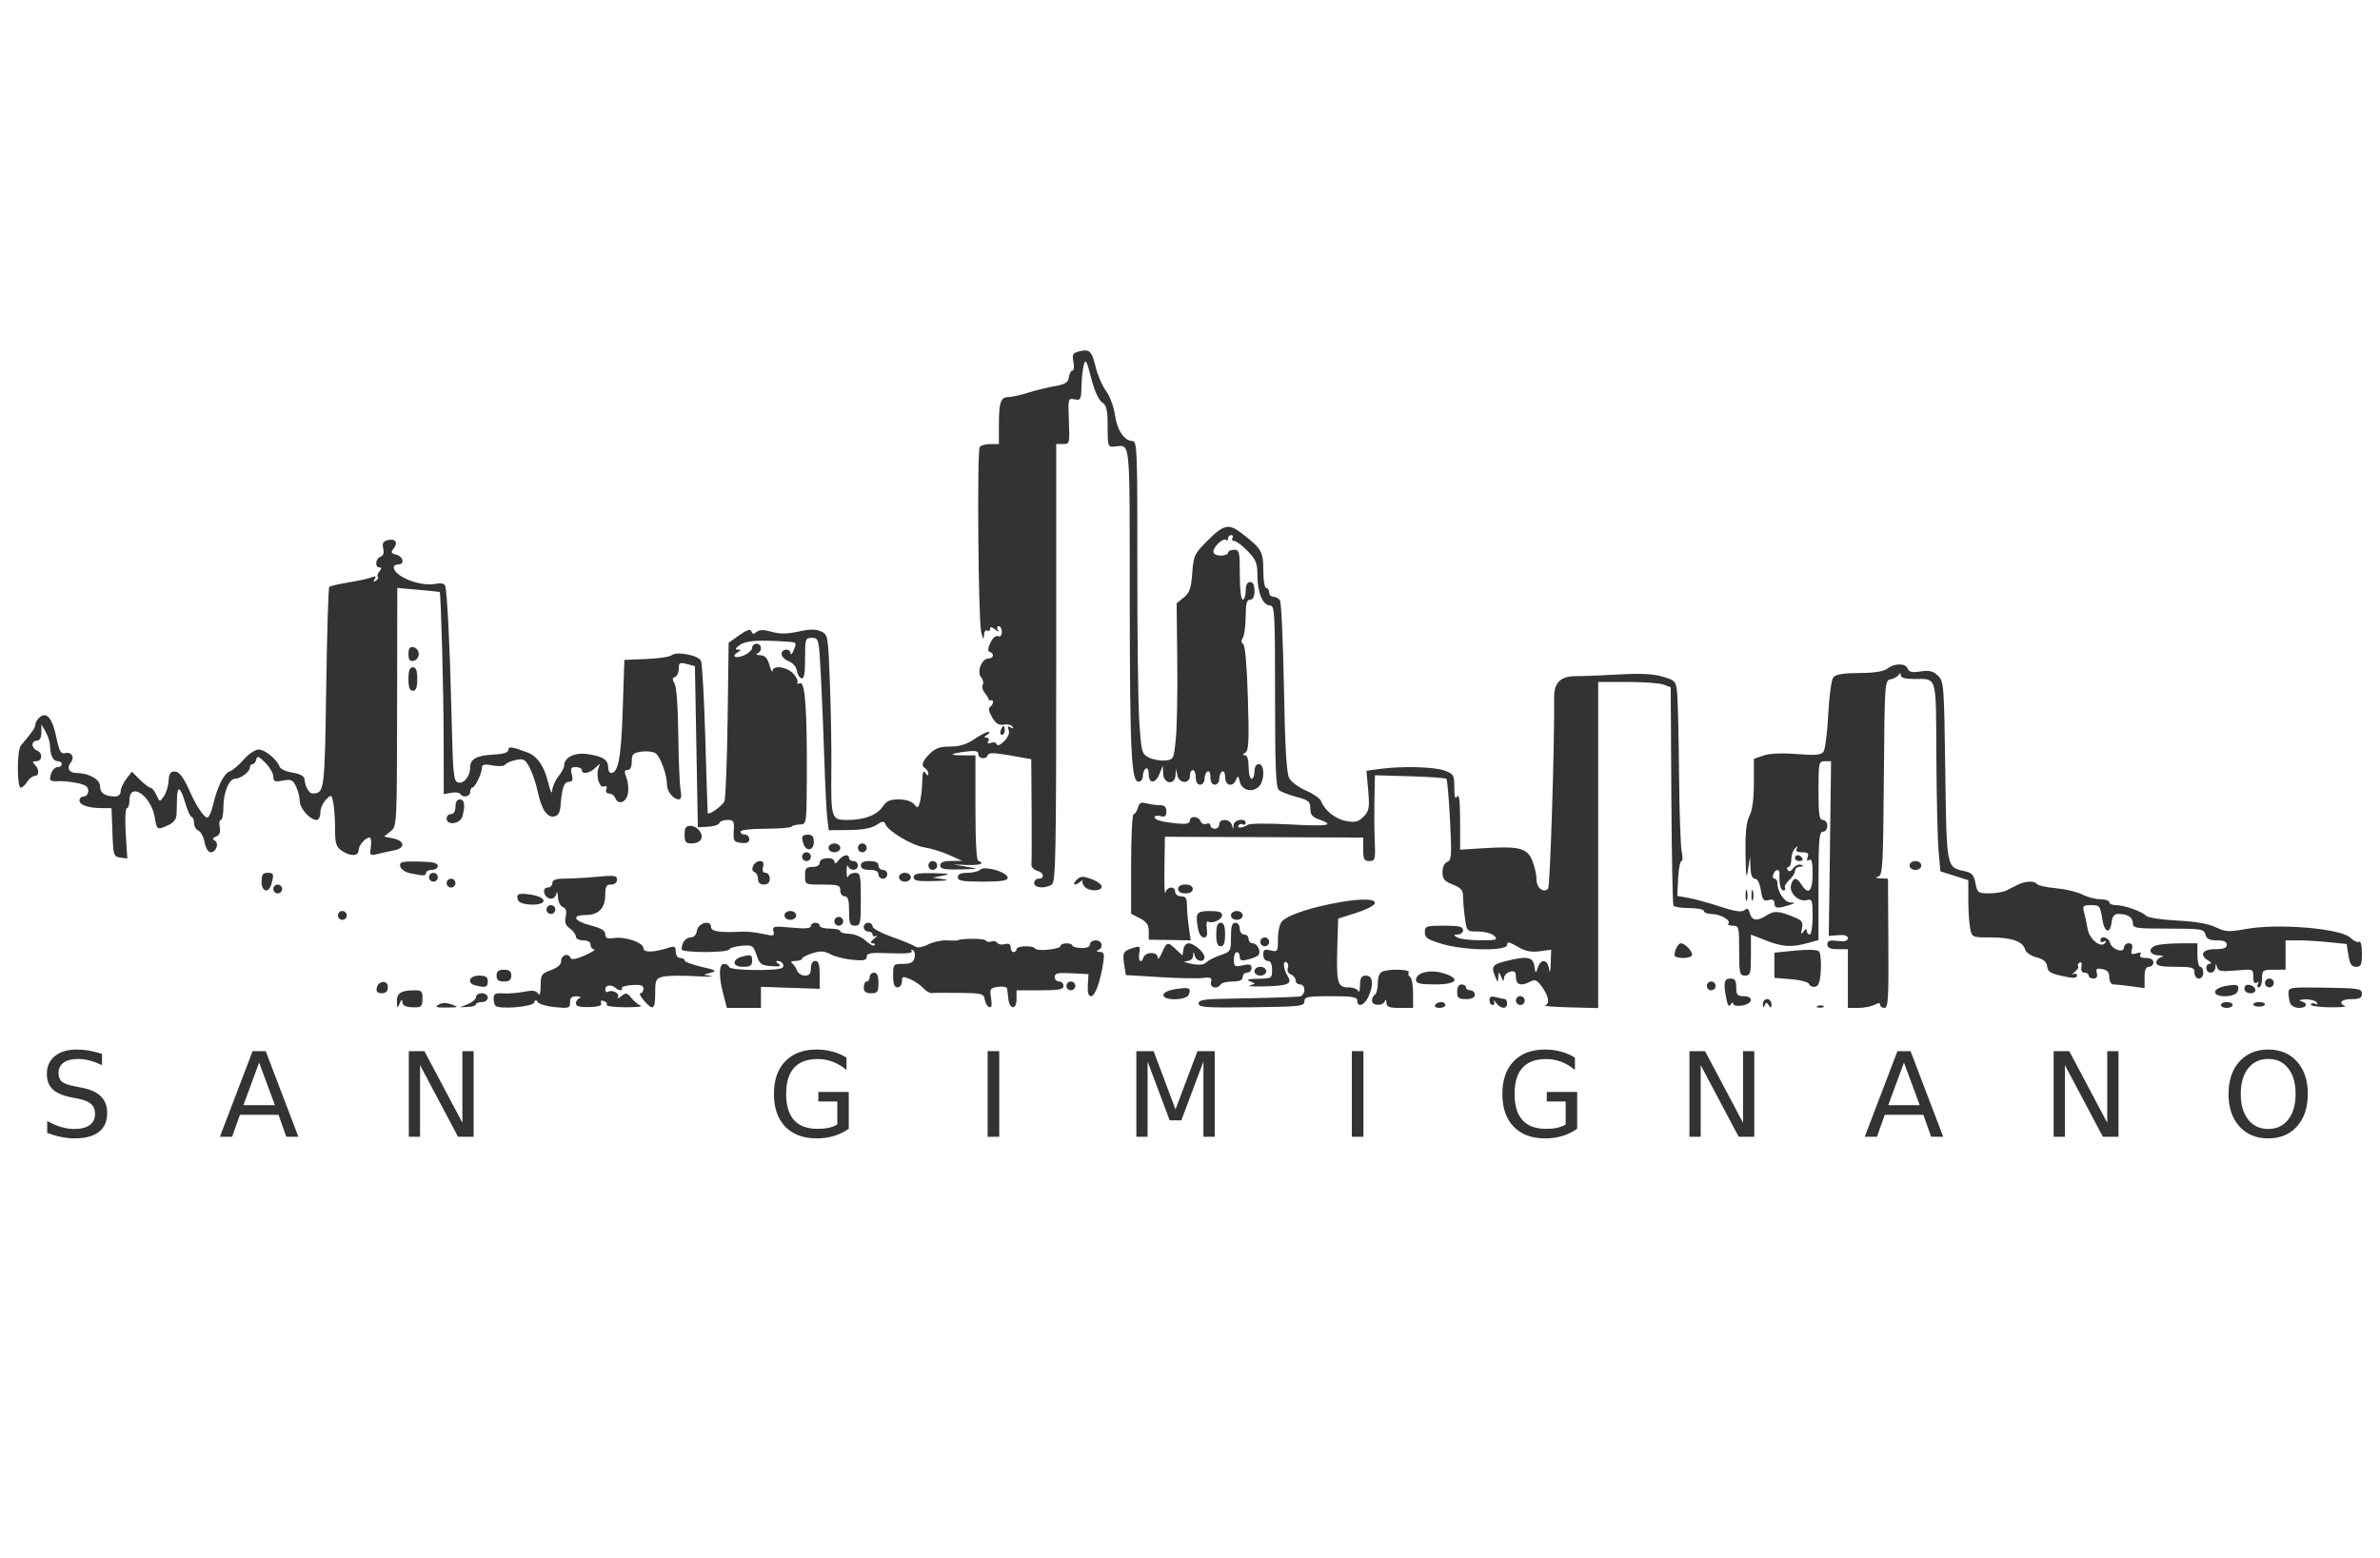 <?xml version="1.0" encoding="UTF-8" standalone="no"?>
<!-- Created with Inkscape (http://www.inkscape.org/) -->

<svg
   xmlns:dc="http://purl.org/dc/elements/1.1/"
   xmlns:cc="http://creativecommons.org/ns#"
   xmlns:rdf="http://www.w3.org/1999/02/22-rdf-syntax-ns#"
   xmlns:svg="http://www.w3.org/2000/svg"
   xmlns="http://www.w3.org/2000/svg"
   xmlns:sodipodi="http://sodipodi.sourceforge.net/DTD/sodipodi-0.dtd"
   xmlns:inkscape="http://www.inkscape.org/namespaces/inkscape"
   version="1.1"
   id="svg2"
   xml:space="preserve"
   width="810"
   height="530.529"
   viewBox="0 0 810 530.529"
   sodipodi:docname="milano.svg"
   inkscape:version="0.48+devel r9772"
   inkscape:export-filename="/media/juhele/data_2TB/_GRAFIKA/Publicdomainq/publicdomainq-politician_benito-mussolini.png"
   inkscape:export-xdpi="96"
   inkscape:export-ydpi="96"><title
     id="title1299">polititian - Benito Mussolini</title><defs
     id="defs6" /><sodipodi:namedview
     pagecolor="#ffffff"
     bordercolor="#666666"
     borderopacity="1"
     objecttolerance="10"
     gridtolerance="10"
     guidetolerance="10"
     inkscape:pageopacity="0"
     inkscape:pageshadow="2"
     inkscape:window-width="1440"
     inkscape:window-height="805"
     id="namedview4"
     showgrid="false"
     inkscape:zoom="1.2251925"
     inkscape:cx="509.88148"
     inkscape:cy="265.26443"
     inkscape:window-x="0"
     inkscape:window-y="1"
     inkscape:window-maximized="1"
     inkscape:current-layer="g10"
     fit-margin-top="5"
     fit-margin-left="5"
     fit-margin-right="5"
     fit-margin-bottom="5" /><g
     id="g10"
     inkscape:groupmode="layer"
     inkscape:label="publicdomainq-0000158deqwox"
     transform="matrix(1.333,0,0,-1.333,245.268,862.929)"><g
       id="g4090"
       transform="translate(-4.7823255e-5,25.636)"><path
         inkscape:connector-curvature="0"
         id="path4046"
         d="m 92.835,532.221 c -0.369,-0.024 -0.789,-0.109 -1.289,-0.234 -1.661,-0.417 -1.86,-0.778 -1.477,-2.695 0.244,-1.218 0.116,-2.227 -0.258,-2.227 -0.373,0 -0.782,-0.76 -0.914,-1.688 -0.192,-1.355 -0.899,-1.802 -3.609,-2.273 -1.856,-0.323 -4.932,-1.081 -6.844,-1.688 -1.912,-0.606 -4.164,-1.102 -4.992,-1.102 -1.964,0 -2.414,-1.333 -2.414,-7.172 l 0,-4.828 -2.203,0 c -1.213,0 -2.431,-0.346 -2.695,-0.773 -0.708,-1.145 -0.365,-44.155 0.375,-47.227 0.452,-1.878 0.648,-2.129 0.703,-0.891 0.042,0.952 0.408,1.521 0.82,1.266 0.412,-0.255 0.75,-0.066 0.75,0.422 0,0.625 0.371,0.585 1.266,-0.141 0.862,-0.699 1.086,-0.731 0.703,-0.094 -0.31,0.516 -0.202,0.938 0.234,0.938 0.437,0 0.797,-0.664 0.797,-1.477 0,-0.916 -0.369,-1.314 -0.984,-1.078 -0.577,0.221 -1.396,-0.506 -1.945,-1.711 -0.654,-1.436 -0.702,-2.133 -0.141,-2.32 1.221,-0.407 0.975,-1.664 -0.328,-1.664 -1.716,0 -3.061,-3.404 -1.898,-4.805 0.509,-0.613 0.699,-1.497 0.422,-1.945 -0.277,-0.449 -0.059,-1.352 0.492,-2.016 0.551,-0.664 1.008,-1.418 1.008,-1.664 0,-0.246 0.253,-0.361 0.562,-0.258 0.845,0.282 0.688,-1.146 -0.188,-1.688 -0.482,-0.298 -0.301,-1.266 0.516,-2.648 0.96,-1.625 1.729,-2.105 3,-1.875 0.94,0.17 1.926,-0.068 2.203,-0.516 0.323,-0.523 0.17,-0.582 -0.469,-0.188 -0.724,0.447 -0.869,0.266 -0.516,-0.656 0.303,-0.791 -0.134,-1.868 -1.148,-2.883 -0.98,-0.98 -1.728,-1.285 -1.898,-0.773 -0.156,0.467 -0.817,0.628 -1.477,0.375 -0.797,-0.306 -1.016,-0.161 -0.656,0.422 0.308,0.498 0.112,0.884 -0.445,0.891 -0.713,0.008 -0.677,0.198 0.141,0.727 0.619,0.4 0.739,0.744 0.281,0.75 -0.458,0.006 -2.066,-0.844 -3.586,-1.875 -1.935,-1.313 -3.777,-1.875 -6.141,-1.875 -2.584,0 -3.794,-0.419 -5.203,-1.828 -1.976,-1.976 -2.295,-3.059 -1.102,-3.797 0.412,-0.255 0.756,-0.845 0.75,-1.336 -0.007,-0.537 -0.313,-0.465 -0.75,0.211 -0.533,0.824 -0.757,0.223 -0.82,-2.25 -0.047,-1.856 -0.31,-4.173 -0.586,-5.156 -0.453,-1.618 -0.58,-1.671 -1.5,-0.562 -0.618,0.745 -2.155,1.219 -3.914,1.219 -2.232,0 -3.158,-0.4 -4.078,-1.805 -1.438,-2.194 -4.711,-3.445 -9.047,-3.445 -4.101,0 -4.2,0.329 -4.078,12.961 0.053,5.454 -0.119,15.423 -0.375,22.148 -0.458,12.016 -0.484,12.239 -2.273,13.055 -1.34,0.611 -2.867,0.594 -5.766,-0.047 -2.857,-0.632 -4.72,-0.651 -6.797,-0.07 -2.065,0.578 -3.145,0.576 -3.867,-0.023 -0.743,-0.617 -1.09,-0.579 -1.336,0.141 -0.239,0.698 -1.096,0.433 -3.07,-0.961 L 2.038,457.573 1.78,438.143 c -0.15,-10.693 -0.512,-20.128 -0.797,-20.953 -0.403,-1.164 -3.881,-3.69 -4.289,-3.117 -0.046,0.064 -0.311,8.555 -0.609,18.867 -0.299,10.312 -0.802,19.319 -1.102,19.992 -0.644,1.448 -6.209,2.525 -7.5,1.453 -0.488,-0.405 -3.393,-0.838 -6.469,-0.961 l -5.602,-0.234 -0.422,-12.75 c -0.398,-12.184 -1.119,-16.125 -2.977,-16.125 -0.398,0 -0.727,0.632 -0.727,1.406 0,1.94 -1.304,2.81 -5.156,3.398 -3.373,0.515 -6.094,-0.786 -6.094,-2.93 0,-0.499 -0.675,-1.764 -1.5,-2.812 -0.825,-1.049 -1.535,-2.713 -1.57,-3.68 -0.035,-0.966 -0.482,0.03 -1.008,2.203 -1.005,4.148 -2.785,6.72 -5.297,7.664 -3.938,1.48 -4.87,1.606 -4.875,0.633 -0.004,-0.664 -1.275,-1.068 -3.867,-1.195 -4.239,-0.207 -5.883,-1.119 -5.883,-3.281 0,-2.223 -1.591,-4.224 -3.047,-3.844 -1.181,0.309 -1.347,1.928 -1.688,16.57 -0.404,17.407 -1.123,32.178 -1.641,33.68 -0.202,0.587 -1.103,0.764 -2.461,0.492 -3.921,-0.784 -10.664,1.916 -10.664,4.266 0,0.383 0.506,0.68 1.125,0.68 1.734,0 1.337,2.029 -0.492,2.508 -1.35,0.353 -1.46,0.607 -0.68,1.547 1.245,1.501 0.438,2.663 -1.5,2.156 -1.179,-0.308 -1.471,-0.825 -1.148,-2.109 0.279,-1.112 0.055,-1.828 -0.68,-2.109 -1.299,-0.498 -1.529,-2.742 -0.281,-2.742 0.619,0 0.614,-0.267 0,-1.008 -0.459,-0.554 -0.652,-1.176 -0.422,-1.406 0.23,-0.23 0.011,-0.673 -0.492,-0.984 -0.627,-0.388 -0.725,-0.258 -0.305,0.422 0.463,0.749 0.262,0.847 -0.82,0.422 -0.79,-0.31 -3.442,-0.886 -5.906,-1.289 -2.465,-0.403 -4.658,-0.909 -4.875,-1.125 -0.217,-0.216 -0.567,-11.845 -0.773,-25.852 -0.39,-26.463 -0.451,-26.866 -3.492,-26.906 -0.906,-0.012 -1.941,1.866 -2.062,3.727 -0.045,0.691 -1.198,1.292 -3.047,1.594 -1.633,0.267 -3.1,0.933 -3.281,1.477 -0.605,1.814 -3.768,4.43 -5.344,4.43 -0.856,0 -2.593,-1.154 -3.844,-2.578 -1.25,-1.424 -2.842,-2.779 -3.539,-3 -1.47,-0.467 -3.196,-3.92 -4.266,-8.531 -0.412,-1.778 -1.07,-3.252 -1.477,-3.281 -0.757,-0.054 -2.724,2.801 -4.219,6.141 -1.933,4.32 -2.909,5.625 -4.195,5.625 -1.005,0 -1.387,-0.615 -1.477,-2.391 -0.067,-1.322 -0.605,-3.095 -1.195,-3.938 -1.063,-1.518 -1.076,-1.504 -1.922,0.352 -0.469,1.03 -1.158,1.852 -1.523,1.852 -0.365,0 -1.574,0.918 -2.695,2.039 l -2.039,2.039 -1.43,-1.852 c -0.782,-1.018 -1.421,-2.442 -1.43,-3.164 -0.01,-0.788 -0.589,-1.312 -1.453,-1.312 -2.551,0 -3.82,0.887 -3.82,2.648 0,1.739 -2.938,3.352 -6.07,3.352 -1.798,0 -2.514,1.318 -1.43,2.625 1.124,1.355 0.223,2.876 -1.453,2.438 -1.039,-0.272 -1.46,0.477 -2.18,3.961 -1.016,4.919 -2.464,6.702 -4.242,5.227 -0.619,-0.514 -1.125,-1.346 -1.125,-1.852 0,-0.809 -0.701,-1.826 -3.727,-5.414 -0.986,-1.169 -1.007,-10.734 -0.023,-10.734 0.409,0 1.149,0.675 1.664,1.5 0.515,0.825 1.379,1.5 1.898,1.5 1.198,0 1.226,1.68 0.047,2.859 -0.7,0.7 -0.617,0.891 0.375,0.891 1.574,0 1.683,2.151 0.141,2.742 -0.619,0.237 -1.125,0.902 -1.125,1.477 0,0.575 0.506,1.031 1.125,1.031 0.721,0 1.131,0.741 1.148,2.062 l 0.023,2.062 1.078,-1.875 c 0.59,-1.031 1.087,-2.598 1.102,-3.492 0.04,-2.44 0.799,-4.008 1.969,-4.008 0.575,0 1.055,-0.338 1.055,-0.75 0,-0.412 -0.48,-0.75 -1.055,-0.75 -0.99,0 -1.945,-1.506 -1.945,-3.07 0,-0.394 0.759,-0.647 1.688,-0.539 0.928,0.107 3.122,-0.064 4.875,-0.398 2.427,-0.463 3.188,-0.947 3.188,-2.039 0,-0.789 -0.506,-1.453 -1.125,-1.453 -0.619,0 -1.125,-0.461 -1.125,-1.031 0,-1.178 2.255,-1.93 5.789,-1.945 l 2.391,-0.023 0.234,-6.188 c 0.207,-5.886 0.306,-6.18 2.016,-6.422 l 1.781,-0.258 -0.398,6.445 c -0.222,3.561 -0.087,6.422 0.281,6.422 0.367,0 0.656,0.854 0.656,1.898 0,5.078 5.556,1.369 6.492,-4.336 0.514,-3.134 0.618,-3.2 3.469,-1.875 1.371,0.637 2.051,1.538 2.086,2.812 0.028,1.031 0.081,2.961 0.117,4.289 0.086,3.18 0.92,2.545 2.156,-1.641 0.549,-1.861 1.271,-3.398 1.594,-3.398 0.322,0 0.586,-0.685 0.586,-1.523 0,-0.838 0.494,-1.712 1.102,-1.945 0.608,-0.233 1.33,-1.573 1.594,-2.977 0.278,-1.48 0.929,-2.555 1.547,-2.555 1.422,0 2.219,2.257 1.055,2.977 -0.677,0.418 -0.583,0.696 0.352,1.055 0.881,0.338 1.161,1.076 0.914,2.367 -0.196,1.026 -0.074,1.852 0.281,1.852 0.355,0 0.656,1.46 0.656,3.234 0,3.806 1.417,7.247 3,7.289 1.47,0.039 3.75,1.794 3.75,2.883 0,0.47 0.321,0.844 0.703,0.844 0.382,0 0.804,0.551 0.938,1.219 0.196,0.98 0.631,0.825 2.297,-0.844 1.134,-1.136 2.062,-2.748 2.062,-3.562 0,-1.264 0.358,-1.393 2.438,-1.008 2.122,0.393 2.559,0.186 3.375,-1.57 0.516,-1.11 0.938,-2.794 0.938,-3.727 0,-1.813 2.639,-4.758 4.266,-4.758 0.549,0 0.984,0.828 0.984,1.875 0,1.031 0.648,2.523 1.43,3.305 1.396,1.396 1.43,1.38 1.875,-0.844 0.249,-1.246 0.445,-4.233 0.445,-6.633 0,-3.659 0.266,-4.552 1.664,-5.531 2.146,-1.503 4.336,-1.485 4.336,0.023 0,1.28 1.727,3.305 2.812,3.305 0.371,0 0.518,-1.048 0.328,-2.344 -0.333,-2.268 -0.254,-2.335 1.828,-1.828 1.19,0.29 3.084,0.709 4.219,0.938 2.805,0.564 2.619,2.415 -0.305,3 l -2.367,0.492 1.641,1.312 c 1.645,1.332 1.639,1.365 1.688,31.758 l 0.047,30.422 5.367,-0.469 c 2.951,-0.263 5.407,-0.517 5.461,-0.562 0.315,-0.267 0.993,-25.479 1.008,-37.477 l 0.023,-14.156 1.898,0.352 c 1.041,0.199 2.076,0.076 2.297,-0.281 0.667,-1.08 2.555,-0.735 2.555,0.469 0,0.619 0.253,1.145 0.562,1.148 0.694,0.007 2.438,3.641 2.438,5.086 0,0.812 0.645,0.956 2.742,0.562 1.518,-0.285 2.936,-0.207 3.188,0.188 0.249,0.391 1.454,0.926 2.695,1.195 2,0.434 2.413,0.21 3.562,-1.969 0.713,-1.352 1.647,-4.148 2.086,-6.211 0.958,-4.502 2.39,-6.585 4.242,-6.234 0.963,0.183 1.428,1.04 1.57,2.883 0.343,4.431 0.891,5.977 2.133,5.977 0.897,0 1.081,0.464 0.727,1.875 -0.386,1.536 -0.209,1.875 1.031,1.875 0.833,0 1.523,-0.338 1.523,-0.75 0,-1.197 2.025,-0.869 3.469,0.562 1.261,1.25 1.292,1.26 0.797,-0.047 -0.75,-1.979 0.203,-5.173 1.406,-4.711 0.634,0.243 0.852,-0.01 0.586,-0.703 -0.25,-0.651 0.029,-1.102 0.703,-1.102 0.619,0 1.333,-0.506 1.57,-1.125 0.701,-1.826 2.643,-1.278 3.188,0.891 0.277,1.104 0.158,2.96 -0.281,4.125 -0.642,1.702 -0.594,2.109 0.258,2.109 0.668,0 1.055,0.815 1.055,2.18 0,1.867 0.345,2.201 2.438,2.508 1.335,0.196 2.944,0.026 3.586,-0.375 1.242,-0.776 2.977,-5.484 2.977,-8.086 0,-1.714 1.623,-3.727 3.023,-3.727 0.596,0 0.755,0.812 0.445,2.461 -0.253,1.35 -0.527,7.679 -0.586,14.062 -0.064,6.911 -0.445,12.19 -0.938,13.031 -0.624,1.064 -0.589,1.479 0.117,1.734 0.516,0.187 0.938,1.125 0.938,2.086 0,1.54 0.245,1.681 2.062,1.195 l 2.063,-0.539 0.375,-20.578 0.375,-20.578 2.602,0.141 c 1.433,0.071 2.735,0.493 2.883,0.938 0.148,0.445 1.078,0.797 2.063,0.797 1.598,0 1.765,-0.302 1.617,-2.812 -0.15,-2.559 0.022,-2.831 1.898,-3.047 1.473,-0.17 2.063,0.098 2.063,0.938 0,0.646 -0.506,1.172 -1.125,1.172 -0.619,0 -1.125,0.338 -1.125,0.75 0,0.44 2.591,0.75 6.258,0.75 3.438,0 6.476,0.242 6.773,0.539 0.297,0.297 1.297,0.55 2.203,0.562 1.622,0.022 1.651,0.202 1.711,11.648 0.092,17.487 -0.427,24.915 -1.711,24.422 -0.578,-0.222 -0.893,-0.111 -0.68,0.234 0.213,0.345 -0.275,1.363 -1.102,2.25 -1.627,1.746 -5.164,2.18 -5.273,0.656 -0.037,-0.516 -0.386,0.159 -0.773,1.5 -0.512,1.774 -1.154,2.465 -2.367,2.508 -0.916,0.033 -1.242,0.237 -0.727,0.445 1.319,0.532 1.171,2.484 -0.188,2.484 -0.619,0 -1.125,-0.432 -1.125,-0.984 0,-0.553 -0.884,-1.428 -1.969,-1.922 -2.153,-0.981 -3.539,-0.423 -1.758,0.703 0.971,0.614 0.972,0.693 0,0.703 -0.732,0.008 -0.533,0.412 0.586,1.195 1.581,1.108 4.635,1.319 11.953,0.844 2.635,-0.171 2.644,-0.189 1.688,-2.414 -0.355,-0.825 -0.674,-1.078 -0.703,-0.562 -0.076,1.356 -2.297,1.175 -2.297,-0.188 0,-0.629 0.828,-1.472 1.828,-1.852 1.02,-0.388 1.925,-1.407 2.062,-2.344 0.135,-0.918 0.656,-1.822 1.172,-1.992 0.691,-0.228 0.938,1.101 0.938,5.016 0,5.079 0.07,5.297 1.758,5.297 1.736,0 1.781,-0.162 2.273,-9.562 0.275,-5.259 0.678,-14.963 0.891,-21.562 0.213,-6.6 0.549,-13.348 0.75,-15 l 0.375,-3 5.133,0.047 c 3.459,0.03 5.755,0.453 7.031,1.289 1.552,1.017 1.975,1.051 2.297,0.211 0.696,-1.813 6.774,-5.434 9.961,-5.93 1.7,-0.264 4.569,-1.149 6.375,-1.969 l 3.281,-1.477 -2.812,-0.023 c -1.993,-0.012 -2.812,-0.351 -2.812,-1.148 0,-0.9 1.012,-1.098 5.062,-1.008 4.912,0.109 4.962,0.127 1.688,0.68 l -3.375,0.586 3.562,-0.141 c 1.959,-0.069 3.562,0.133 3.562,0.445 0,0.312 -0.338,0.562 -0.75,0.562 -0.472,0 -0.75,5 -0.75,13.5 l 0,13.5 -3.117,0 c -3.848,0 -3.56,0.42 0.68,0.961 2.43,0.31 3.188,0.147 3.188,-0.656 0,-1.252 2.008,-1.428 2.414,-0.211 0.207,0.621 1.704,0.592 5.672,-0.117 l 5.414,-0.961 0.094,-12.82 c 0.048,-7.05 0.018,-13.37 -0.047,-14.039 -0.065,-0.669 0.588,-1.397 1.43,-1.617 1.766,-0.462 2.073,-2.039 0.398,-2.039 -0.619,0 -1.125,-0.506 -1.125,-1.125 0,-1.27 2.736,-1.492 4.5,-0.375 0.984,0.623 1.125,7.728 1.125,56.602 l 0,55.898 1.734,0 c 1.698,-1.1e-4 1.738,0.177 1.5,5.883 -0.239,5.731 -0.197,5.849 1.453,5.531 1.556,-0.299 1.689,-0.037 1.758,3.328 0.041,2.007 0.318,4.477 0.609,5.508 0.443,1.571 0.749,1.037 1.852,-3.328 0.806,-3.188 1.876,-5.611 2.766,-6.234 1.203,-0.842 1.453,-1.927 1.453,-6.258 0,-4.973 0.085,-5.224 1.687,-5.086 4.221,0.363 3.929,3.14 3.961,-38.531 0.031,-39.701 0.386,-47.062 2.273,-47.062 0.589,0 1.078,0.676 1.078,1.477 0,0.801 0.338,1.643 0.75,1.898 0.425,0.263 0.75,-0.365 0.75,-1.453 0,-2.551 1.736,-2.464 2.766,0.141 l 0.82,2.062 0.094,-2.062 c 0.103,-2.671 3.004,-3.015 3.164,-0.375 l 0.117,1.688 0.328,-1.688 c 0.421,-2.185 3.211,-2.348 3.211,-0.188 0,0.825 0.338,1.5 0.75,1.5 0.412,0 0.75,-0.844 0.75,-1.875 0,-1.167 0.425,-1.875 1.125,-1.875 0.619,0 1.125,0.676 1.125,1.477 0,0.801 0.338,1.643 0.75,1.898 0.425,0.263 0.75,-0.365 0.75,-1.453 0,-1.206 0.418,-1.922 1.125,-1.922 0.619,0 1.125,0.676 1.125,1.477 0,0.801 0.338,1.643 0.75,1.898 0.425,0.263 0.75,-0.365 0.75,-1.453 0,-2.226 2.023,-2.664 2.812,-0.609 0.423,1.101 0.568,1.01 0.938,-0.562 0.522,-2.222 3.205,-2.888 4.875,-1.219 1.503,1.502 1.503,5.719 0,5.719 -0.7,0 -1.125,-0.708 -1.125,-1.875 0,-1.031 -0.338,-1.875 -0.75,-1.875 -0.412,0 -0.75,1.35 -0.75,3 0,1.894 -0.346,3.016 -0.938,3.023 -0.669,0.008 -0.631,0.206 0.117,0.68 0.859,0.544 0.96,3.06 0.633,13.945 -0.245,8.149 -0.706,13.479 -1.195,13.781 -0.511,0.316 -0.542,0.885 -0.094,1.594 0.384,0.608 0.721,3.042 0.727,5.414 0.009,3.328 0.257,4.312 1.125,4.312 0.75,0 1.125,0.75 1.125,2.25 0,1.5 -0.375,2.25 -1.125,2.25 -0.75,0 -1.125,-0.75 -1.125,-2.25 0,-1.238 -0.338,-2.25 -0.75,-2.25 -0.441,0 -0.75,2.625 -0.75,6.375 0,5.875 -0.118,6.375 -1.5,6.375 -0.825,0 -1.5,-0.338 -1.5,-0.75 0,-0.412 -0.844,-0.75 -1.875,-0.75 -1.071,0 -1.875,0.432 -1.875,1.008 0,1.282 2.591,3.667 3.258,3 0.276,-0.276 0.492,-0.106 0.492,0.375 0,0.481 0.36,0.867 0.797,0.867 0.437,0 0.583,-0.338 0.328,-0.75 -0.255,-0.412 -0.053,-0.75 0.445,-0.75 0.498,0 2.04,-1.155 3.422,-2.578 2.15,-2.214 2.508,-3.123 2.508,-6.234 0,-4.349 1.379,-7.656 3.188,-7.664 1.222,-0.005 1.312,-1.627 1.312,-23.18 0,-17.986 0.21,-23.33 0.961,-23.953 0.532,-0.441 2.557,-1.238 4.5,-1.758 3.103,-0.83 3.539,-1.178 3.539,-2.953 0,-1.571 0.501,-2.203 2.25,-2.812 4.221,-1.471 2.267,-1.803 -7.453,-1.266 -5.343,0.296 -10.153,0.264 -10.688,-0.07 -1.416,-0.884 -2.938,-0.997 -2.438,-0.188 0.237,0.383 0.741,0.495 1.125,0.258 0.384,-0.237 0.703,-0.062 0.703,0.375 0,1.389 -3.001,0.866 -3.094,-0.539 -0.083,-1.25 -0.095,-1.25 -0.422,0 -0.418,1.599 -3.234,1.763 -3.234,0.188 0,-0.619 -0.506,-1.125 -1.125,-1.125 -0.619,0 -1.125,0.387 -1.125,0.844 0,0.457 -0.47,0.646 -1.055,0.422 -0.585,-0.224 -1.249,0.064 -1.477,0.656 -0.516,1.344 -2.719,1.441 -2.719,0.117 0,-0.672 -0.872,-0.907 -2.812,-0.727 -4.287,0.398 -6.188,0.908 -6.188,1.641 0,0.366 0.675,0.497 1.5,0.281 1.151,-0.301 1.5,-0.023 1.5,1.195 0,1.143 -0.472,1.587 -1.688,1.594 -0.928,0.006 -2.469,0.214 -3.422,0.469 -1.349,0.361 -1.831,0.121 -2.156,-1.125 -0.23,-0.879 -0.714,-1.617 -1.078,-1.617 -0.364,0 -0.656,-5.725 -0.656,-12.727 l 0,-12.727 2.25,-1.172 c 1.706,-0.882 2.25,-1.676 2.25,-3.305 l 0,-2.156 5.344,-0.07 5.367,-0.094 -0.492,3.492 c -0.262,1.913 -0.469,4.445 -0.469,5.625 0,1.645 -0.35,2.133 -1.5,2.133 -0.833,0 -1.5,0.5 -1.5,1.125 0,1.568 -2.072,1.413 -2.508,-0.188 -0.197,-0.722 -0.298,2.211 -0.234,6.492 l 0.117,7.781 3.375,-0.023 c 1.856,-0.008 13.247,-0.048 25.312,-0.094 l 21.938,-0.094 0,-3 c 0,-2.551 0.227,-3 1.57,-3 1.471,0 1.577,0.349 1.383,5.062 -0.115,2.784 -0.141,7.728 -0.07,10.969 l 0.117,5.883 8.93,-0.258 c 4.916,-0.147 9.115,-0.443 9.328,-0.656 0.213,-0.213 0.624,-4.971 0.914,-10.57 0.469,-9.042 0.387,-10.222 -0.703,-10.641 -0.739,-0.284 -1.219,-1.341 -1.219,-2.625 0,-1.742 0.482,-2.323 2.625,-3.164 2.089,-0.82 2.625,-1.428 2.625,-3.023 0,-1.103 0.206,-3.571 0.469,-5.484 0.476,-3.469 0.502,-3.492 3.445,-3.492 1.624,0 3.459,-0.506 4.078,-1.125 1,-1 0.581,-1.112 -3.633,-1.102 -2.608,0.006 -5.241,0.327 -5.859,0.727 -0.961,0.621 -0.934,0.74 0.188,0.75 0.722,0.006 1.312,0.506 1.312,1.125 0,0.885 -1.042,1.125 -4.875,1.125 -4.556,0 -4.876,-0.11 -4.875,-1.688 8.7e-4,-1.414 0.734,-1.9 4.477,-3 5.758,-1.692 16.523,-1.829 16.523,-0.211 0,0.878 0.549,0.784 2.672,-0.469 1.963,-1.158 3.435,-1.466 5.625,-1.172 l 2.953,0.398 -0.117,-3.492 c -0.071,-2.209 -0.224,-2.734 -0.422,-1.43 -0.377,2.49 -2.072,2.712 -2.859,0.375 -0.548,-1.627 -0.583,-1.614 -0.891,0.375 -0.366,2.365 -1.861,2.633 -7.383,1.242 -3.391,-0.854 -3.721,-1.395 -2.578,-4.055 0.645,-1.5 0.645,-1.5 0.75,0 0.105,1.5 0.105,1.5 0.75,0 0.499,-1.161 0.662,-1.206 0.703,-0.258 0.029,0.674 0.722,1.401 1.547,1.617 1.193,0.312 1.5,0.006 1.5,-1.43 0,-1.951 1.361,-2.333 3.75,-1.055 1.139,0.609 1.692,0.341 2.953,-1.43 1.715,-2.408 1.992,-4.281 0.703,-4.711 -0.463,-0.154 2.406,-0.367 6.375,-0.469 l 7.219,-0.188 0,41.648 0,41.648 7.453,0 c 4.098,0 8.263,-0.302 9.258,-0.68 l 1.805,-0.68 0.164,-27.586 c 0.091,-15.175 0.336,-27.867 0.539,-28.195 0.203,-0.328 2.04,-0.609 4.078,-0.609 2.038,0 3.703,-0.338 3.703,-0.75 0,-0.412 0.928,-0.76 2.062,-0.773 2.208,-0.025 4.98,-1.676 4.172,-2.484 -0.269,-0.269 0.255,-0.492 1.148,-0.492 1.539,0 1.617,-0.337 1.617,-6.375 0,-5.875 0.118,-6.375 1.5,-6.375 1.357,0 1.5,0.511 1.5,5.25 l 0,5.227 3.773,-1.477 c 4.257,-1.678 6.591,-1.834 10.664,-0.703 l 2.812,0.773 0,13.852 c 0,11.802 0.166,13.828 1.125,13.828 0.625,0 1.125,0.667 1.125,1.5 0,0.833 -0.5,1.5 -1.125,1.5 -0.925,0 -1.125,1.333 -1.125,7.5 0,7.168 0.081,7.5 1.617,7.5 l 1.594,0 -0.281,-22.312 -0.305,-22.312 2.438,0.211 c 1.6,0.125 2.438,-0.155 2.438,-0.797 0,-0.676 -0.811,-0.891 -2.625,-0.68 -2.04,0.238 -2.625,0.047 -2.625,-0.891 0,-0.879 0.712,-1.219 2.625,-1.219 l 2.625,0 0,-7.5 0,-7.5 2.672,0 c 1.471,0 3.327,0.37 4.125,0.797 1,0.535 1.453,0.535 1.453,0 0,-0.427 0.495,-0.797 1.102,-0.797 0.939,0 1.079,2.435 0.984,16.5 l -0.094,16.5 -1.945,0.094 c -1.253,0.057 -1.456,0.2 -0.609,0.422 1.198,0.314 1.318,2.33 1.5,25.219 0.192,24.2 0.228,24.895 1.688,25.172 0.825,0.156 1.759,0.657 2.062,1.125 0.395,0.61 0.554,0.578 0.562,-0.094 0.007,-0.607 1.16,-0.938 3.305,-0.938 6.063,0 5.685,1.337 5.789,-19.758 0.051,-10.371 0.304,-21.23 0.562,-24.117 l 0.469,-5.25 3.562,-1.125 3.562,-1.125 0,-4.969 c 0.002,-2.733 0.211,-6.023 0.469,-7.312 0.466,-2.329 0.511,-2.344 5.227,-2.344 5.324,0 8.258,-1.018 8.789,-3.047 0.204,-0.78 1.444,-1.645 2.883,-2.016 1.739,-0.448 2.58,-1.14 2.742,-2.25 0.237,-1.623 0.783,-1.923 5.203,-2.812 1.61,-0.324 2.438,-0.189 2.438,0.375 0,0.47 -0.422,0.636 -0.938,0.375 -0.516,-0.261 -0.34,-10e-4 0.375,0.586 0.715,0.587 1.094,1.249 0.867,1.477 -0.227,0.227 -0.067,0.632 0.352,0.891 0.447,0.277 0.641,-0.16 0.469,-1.055 -0.185,-0.96 0.114,-1.523 0.797,-1.523 0.595,0 1.078,-0.338 1.078,-0.75 0,-0.412 0.552,-0.75 1.219,-0.75 0.807,0 1.083,0.467 0.844,1.383 -0.29,1.108 -0.02,1.304 1.406,1.031 1.273,-0.243 1.781,-0.826 1.781,-2.109 0,-1.007 0.456,-1.805 1.031,-1.805 0.561,0 2.586,-0.206 4.5,-0.469 l 3.469,-0.469 0,2.719 c 0,1.924 0.331,2.719 1.125,2.719 0.619,0 1.125,0.506 1.125,1.125 0,0.707 -0.716,1.125 -1.922,1.125 -1.212,0 -1.73,0.319 -1.406,0.844 0.342,0.554 0.014,0.676 -1.008,0.352 -1.267,-0.402 -1.48,-0.235 -1.148,1.031 0.281,1.075 0.054,1.523 -0.797,1.523 -0.667,0 -1.219,-0.475 -1.219,-1.055 0,-1.556 -3.117,-0.53 -3.562,1.172 -0.381,1.458 -2.438,1.975 -2.438,0.609 0,-0.437 0.391,-0.576 0.867,-0.281 0.509,0.315 0.664,0.21 0.375,-0.258 -1.01,-1.635 -4.079,0.774 -4.547,3.562 -0.244,1.452 -0.659,3.384 -0.914,4.312 -0.407,1.483 -0.185,1.688 1.828,1.688 2.144,0 2.334,-0.21 2.812,-3.398 0.554,-3.691 2.04,-4.205 2.438,-0.844 0.162,1.366 0.694,1.992 1.641,1.992 2.382,0 3.75,-0.844 3.75,-2.32 0,-1.315 0.671,-1.43 9.07,-1.43 8.439,0 9.104,-0.104 9.469,-1.5 0.295,-1.127 1.023,-1.5 2.93,-1.5 1.756,0 2.531,-0.347 2.531,-1.125 0,-0.812 -0.833,-1.125 -3,-1.125 -3.248,0 -4.121,-1.512 -1.688,-2.93 0.728,-0.424 0.895,-0.784 0.375,-0.797 -1.347,-0.033 -1.162,-2.273 0.188,-2.273 0.619,0 1.171,0.591 1.219,1.312 0.076,1.153 0.11,1.181 0.398,0.094 0.275,-1.035 1.076,-1.182 4.805,-0.844 4.444,0.403 4.453,0.399 4.453,-1.617 0,-1.339 0.294,-1.854 0.867,-1.5 0.536,0.332 0.66,0.208 0.328,-0.328 -0.294,-0.476 -0.179,-0.867 0.258,-0.867 0.437,0 0.797,1.012 0.797,2.25 0,2.125 0.167,2.25 3,2.25 l 3,0 0,3.75 0,3.75 3.258,0 c 1.796,0 5.313,-0.208 7.805,-0.469 l 4.523,-0.469 0.469,-2.906 c 0.358,-2.24 0.794,-2.906 1.945,-2.906 1.27,0 1.5,0.509 1.5,3.422 0,2.002 -0.303,3.238 -0.727,2.977 -0.397,-0.246 -1.371,0.199 -2.156,0.984 -2.421,2.421 -18.573,3.777 -26.859,2.25 -4.219,-0.777 -5.123,-0.728 -7.594,0.469 -1.85,0.896 -5.203,1.475 -9.914,1.711 -3.961,0.198 -7.458,0.742 -7.875,1.219 -0.954,1.091 -5.597,2.719 -7.734,2.719 -0.899,0 -1.641,0.338 -1.641,0.75 0,0.412 -1.039,0.75 -2.297,0.75 -1.258,0 -3.333,0.555 -4.617,1.219 -1.284,0.664 -4.307,1.374 -6.727,1.594 -2.42,0.219 -4.586,0.701 -4.805,1.055 -0.536,0.868 -2.977,0.803 -4.805,-0.117 l -3,-1.5 c -0.819,-0.412 -2.816,-0.75 -4.453,-0.75 -2.798,0 -3.013,0.174 -3.469,2.602 -0.397,2.117 -0.887,2.653 -2.789,3.07 -4.641,1.019 -4.58,0.616 -4.922,25.617 -0.302,22.104 -0.355,22.876 -1.898,24.328 -1.244,1.171 -2.22,1.402 -4.43,1.055 -2.133,-0.335 -2.929,-0.153 -3.258,0.703 -0.555,1.447 -3.313,1.453 -5.203,0.023 -0.977,-0.739 -3.335,-1.109 -7.172,-1.125 -4.026,-0.017 -5.982,-0.322 -6.609,-1.078 -0.506,-0.61 -1.071,-4.741 -1.312,-9.562 -0.234,-4.669 -0.794,-8.951 -1.242,-9.516 -0.631,-0.794 -2.183,-0.917 -6.844,-0.539 -3.817,0.31 -6.921,0.162 -8.461,-0.375 l -2.438,-0.844 0,-6.211 c 0,-4.055 -0.394,-6.966 -1.125,-8.367 -0.802,-1.538 -1.085,-4.286 -1.008,-9.656 0.084,-5.851 0.223,-6.758 0.633,-4.125 l 0.516,3.375 0.117,-2.812 c 0.073,-1.829 0.479,-2.812 1.148,-2.812 0.617,0 1.219,-1.174 1.5,-2.93 0.394,-2.467 0.704,-2.862 1.969,-2.531 1.046,0.273 1.5,0.024 1.5,-0.82 0,-1.305 0.808,-1.411 3.75,-0.469 1.648,0.528 1.682,0.614 0.305,0.68 -1.536,0.073 -3.305,2.751 -3.305,4.992 0,0.599 -0.327,1.078 -0.727,1.078 -0.4,0 -0.542,0.506 -0.305,1.125 0.523,1.362 1.619,1.493 1.57,0.188 -0.099,-2.653 0.297,-4.312 1.008,-4.312 0.437,0 0.619,0.299 0.398,0.656 -0.221,0.357 0.263,1.254 1.078,1.992 0.815,0.738 1.477,1.789 1.477,2.344 0,0.555 0.591,1.046 1.312,1.078 0.967,0.044 1.038,0.16 0.258,0.469 -0.583,0.23 -1.48,-0.144 -1.992,-0.844 -0.593,-0.811 -1.117,-0.999 -1.43,-0.492 -0.27,0.437 -0.174,0.797 0.211,0.797 0.385,0 0.703,0.883 0.703,1.945 0,1.062 0.436,2.328 0.961,2.812 0.736,0.68 0.83,0.653 0.422,-0.07 -0.363,-0.642 0.06,-0.938 1.359,-0.938 1.46,0 1.799,-0.281 1.43,-1.242 -0.322,-0.839 -0.192,-1.068 0.398,-0.703 0.63,0.389 0.867,-0.641 0.867,-3.633 0,-4.446 -1.09,-5.468 -2.836,-2.672 -1.216,1.947 -2.14,1.916 -2.672,-0.117 -0.533,-2.037 1.933,-4.392 4.031,-3.844 1.347,0.352 1.477,-0.004 1.477,-4.195 0,-2.558 -0.332,-4.594 -0.75,-4.594 -0.412,0 -0.744,0.422 -0.75,0.938 -0.008,0.636 -0.278,0.576 -0.82,-0.188 -0.626,-0.881 -0.717,-0.709 -0.398,0.773 0.331,1.537 0.035,2.049 -1.617,2.742 -4.168,1.749 -5.465,1.875 -7.289,0.68 -2.482,-1.626 -3.879,-1.479 -4.383,0.445 -0.322,1.23 -0.644,1.431 -1.383,0.82 -0.712,-0.588 -2.405,-0.344 -6.234,0.914 -2.888,0.949 -6.525,1.953 -8.086,2.227 l -2.836,0.492 0.211,4.453 c 0.117,2.451 0.502,4.451 0.844,4.453 0.342,0.003 0.367,1.097 0.07,2.438 -0.296,1.341 -0.6,10.2 -0.68,19.688 -0.08,9.488 -0.297,18.764 -0.469,20.602 -0.302,3.228 -0.418,3.378 -3.68,4.359 -2.405,0.724 -5.637,0.884 -11.25,0.562 -4.331,-0.248 -9.206,-0.436 -10.828,-0.422 -4.002,0.034 -5.733,-1.651 -5.672,-5.531 0.165,-10.51 -1.01,-48.179 -1.523,-48.727 -1.18,-1.258 -2.977,0.194 -2.977,2.414 0,1.2 -0.501,3.368 -1.102,4.805 -1.314,3.146 -3.358,3.663 -12.375,3.094 l -6.023,-0.375 0,7.359 c -0.008,5.035 -0.253,7.003 -0.75,6.234 -0.528,-0.818 -0.719,-0.182 -0.727,2.297 -0.011,3.179 -0.187,3.473 -2.508,4.312 -2.689,0.972 -10.95,1.179 -16.477,0.422 l -3.445,-0.469 0.445,-5.039 c 0.378,-4.506 0.233,-5.251 -1.219,-6.703 -1.334,-1.334 -2.127,-1.522 -4.406,-1.102 -2.737,0.505 -5.495,2.694 -6.422,5.109 -0.259,0.675 -1.961,1.861 -3.797,2.648 -1.836,0.787 -3.78,2.209 -4.312,3.164 -0.7,1.254 -1.073,7.672 -1.359,23.109 -0.218,11.756 -0.674,21.797 -1.008,22.312 -0.334,0.516 -1.093,0.938 -1.688,0.938 -0.594,0 -1.078,0.506 -1.078,1.125 0,0.619 -0.338,1.125 -0.75,1.125 -0.417,0 -0.75,2.024 -0.75,4.547 0,4.816 -0.407,5.473 -5.648,9.516 -3.152,2.431 -4.476,2.133 -8.531,-1.922 -3.42,-3.42 -3.636,-3.875 -3.961,-8.367 -0.281,-3.879 -0.674,-5.01 -2.156,-6.211 l -1.828,-1.477 0.164,-14.719 c 0.089,-8.102 -0.077,-17.105 -0.375,-19.992 -0.531,-5.153 -0.581,-5.246 -2.789,-5.438 -1.238,-0.107 -3.094,0.243 -4.125,0.773 -1.77,0.91 -1.9,1.419 -2.414,9.188 -0.3,4.527 -0.52,22.486 -0.492,39.914 0.045,28.487 -0.076,31.688 -1.148,31.688 -2.133,0 -4.014,2.738 -4.547,6.609 -0.286,2.076 -1.307,4.855 -2.273,6.164 -0.965,1.308 -2.162,4.019 -2.648,6.047 -0.823,3.429 -1.332,4.44 -2.93,4.336 z m -171.563,-75.75 c -0.722,0.023 -0.984,-0.48 -0.984,-1.781 0,-1.487 0.329,-1.924 1.312,-1.734 0.722,0.139 1.312,0.921 1.312,1.734 0,0.814 -0.591,1.595 -1.312,1.734 -0.123,0.024 -0.225,0.044 -0.328,0.047 z m 0.141,-5.156 c -0.812,0 -1.125,-0.833 -1.125,-3 0,-2.167 0.313,-3 1.125,-3 0.812,0 1.125,0.833 1.125,3 0,2.167 -0.313,3 -1.125,3 z m 150.82,-15 c -0.162,0 -0.489,-0.506 -0.727,-1.125 -0.237,-0.619 -0.095,-1.125 0.305,-1.125 0.4,0 0.727,0.506 0.727,1.125 0,0.619 -0.143,1.125 -0.305,1.125 z m -138.82,-18.75 c -0.7,0 -1.125,-0.708 -1.125,-1.875 0,-1.167 -0.425,-1.875 -1.125,-1.875 -0.619,0 -1.125,-0.506 -1.125,-1.125 0,-1.889 3.505,-1.4 4.031,0.562 0.756,2.821 0.527,4.312 -0.656,4.312 z m 58.781,-6.75 c -1.065,0 -1.406,-0.549 -1.406,-2.25 0,-1.907 0.289,-2.25 1.898,-2.25 1.044,0 2.104,0.524 2.344,1.148 0.565,1.471 -1.037,3.352 -2.836,3.352 z m 30.094,-2.25 c -1.568,0 -1.815,-0.572 -1.055,-2.555 0.728,-1.897 2.555,-1.414 2.555,0.68 0,1.375 -0.4,1.875 -1.5,1.875 z m 6.75,-2.25 c -0.833,0 -1.5,-0.5 -1.5,-1.125 0,-0.625 0.667,-1.125 1.5,-1.125 0.833,0 1.5,0.5 1.5,1.125 0,0.625 -0.667,1.125 -1.5,1.125 z m 7.125,0 c -0.619,0 -1.125,-0.506 -1.125,-1.125 0,-0.619 0.506,-1.125 1.125,-1.125 0.619,0 1.125,0.506 1.125,1.125 0,0.619 -0.506,1.125 -1.125,1.125 z m -14.25,-2.25 c -0.619,0 -1.125,-0.506 -1.125,-1.125 0,-0.619 0.506,-1.125 1.125,-1.125 0.619,0 1.125,0.506 1.125,1.125 0,0.619 -0.506,1.125 -1.125,1.125 z m 253.078,-0.75 c -0.388,0 -0.703,-0.338 -0.703,-0.75 0,-0.412 0.529,-0.75 1.172,-0.75 0.643,0 0.958,0.338 0.703,0.75 -0.255,0.412 -0.784,0.75 -1.172,0.75 z m -242.766,-0.023 c -0.57,0.069 -1.455,-0.397 -2.133,-1.289 -0.608,-0.802 -1.017,-0.948 -1.031,-0.375 -0.035,1.376 -3.773,1.19 -3.773,-0.188 0,-0.7 -0.708,-1.125 -1.875,-1.125 -1.583,0 -1.875,-0.35 -1.875,-2.25 0,-2.25 0,-2.25 4.5,-2.25 4,0 4.5,-0.167 4.5,-1.5 0,-0.833 0.5,-1.5 1.125,-1.5 0.85,0 1.125,-0.917 1.125,-3.75 0,-3.25 0.2,-3.75 1.5,-3.75 1.389,0 1.5,0.5 1.5,6.75 0,6.152 -0.119,6.75 -1.43,6.75 -0.791,0 -1.62,-0.422 -1.828,-0.938 -0.208,-0.516 -0.375,0.075 -0.375,1.312 0,1.238 0.167,1.828 0.375,1.312 0.532,-1.319 2.508,-1.171 2.508,0.188 0,0.619 -0.506,1.125 -1.125,1.125 -0.619,0 -1.125,0.338 -1.125,0.75 0,0.451 -0.22,0.685 -0.562,0.727 z m -22.242,-1.477 c -1.474,0 -2.611,-2.387 -1.336,-2.812 0.487,-0.162 0.891,-0.944 0.891,-1.734 0,-0.938 0.522,-1.453 1.5,-1.453 1,0 1.5,0.5 1.5,1.5 0,0.825 -0.475,1.5 -1.055,1.5 -0.686,0 -0.911,0.525 -0.656,1.5 0.275,1.052 0.023,1.5 -0.844,1.5 z m 27.539,0 c -1.148,-0.082 -1.734,-0.469 -1.734,-1.125 0,-0.75 0.75,-1.125 2.25,-1.125 1.5,0 2.25,-0.375 2.25,-1.125 0,-0.619 0.506,-1.125 1.125,-1.125 0.619,0 1.125,0.506 1.125,1.125 0,0.619 -0.506,1.125 -1.125,1.125 -0.619,0 -1.125,0.506 -1.125,1.125 0,0.75 -0.75,1.125 -2.25,1.125 -0.188,0 -0.352,0.012 -0.516,0 z m 16.641,0 c -0.619,0 -1.125,-0.506 -1.125,-1.125 0,-0.619 0.506,-1.125 1.125,-1.125 0.619,0 1.125,0.506 1.125,1.125 0,0.619 -0.506,1.125 -1.125,1.125 z m 250.875,0 c -0.833,0 -1.5,-0.5 -1.5,-1.125 0,-0.625 0.667,-1.125 1.5,-1.125 0.833,0 1.5,0.5 1.5,1.125 0,0.625 -0.667,1.125 -1.5,1.125 z m -384.727,-0.117 c -1.965,-0.066 -2.293,-0.364 -2.133,-1.195 0.138,-0.718 1.227,-1.512 2.484,-1.781 3.437,-0.735 4.125,-0.719 4.125,0.094 0,0.412 0.675,0.75 1.5,0.75 0.825,0 1.5,0.473 1.5,1.031 0,0.741 -1.324,1.04 -4.922,1.102 -1.066,0.018 -1.9,0.022 -2.555,0 z m 147.023,-1.734 c -0.471,-0.025 -0.83,-0.126 -1.031,-0.328 -0.444,-0.444 -1.92,-0.82 -3.281,-0.82 -1.7,0 -2.484,-0.352 -2.484,-1.125 0,-0.912 1.208,-1.125 6.375,-1.125 4.832,0 6.375,0.245 6.375,1.008 0,1.131 -3.911,2.498 -5.953,2.391 z m -183.047,-1.148 c -1.167,0 -1.5,-0.5 -1.5,-2.25 0,-2.681 1.853,-3.092 2.531,-0.562 0.686,2.561 0.59,2.812 -1.031,2.812 z m 42.375,0 c -0.619,0 -1.125,-0.506 -1.125,-1.125 0,-0.619 0.506,-1.125 1.125,-1.125 0.619,0 1.125,0.506 1.125,1.125 0,0.619 -0.506,1.125 -1.125,1.125 z m 120.375,0 c -0.833,0 -1.5,-0.5 -1.5,-1.125 0,-0.625 0.667,-1.125 1.5,-1.125 0.833,0 1.5,0.5 1.5,1.125 0,0.625 -0.667,1.125 -1.5,1.125 z m 4.828,-0.094 c -1.992,-0.067 -2.578,-0.357 -2.578,-1.031 0,-0.901 1.009,-1.08 5.063,-0.984 3.46,0.082 4.231,0.229 2.438,0.492 l -2.625,0.375 2.625,0.539 c 2.115,0.42 1.642,0.53 -2.438,0.609 -1.011,0.02 -1.82,0.022 -2.484,0 z m -79.852,-0.68 c -0.761,0.013 -1.892,-0.079 -3.539,-0.234 -2.784,-0.263 -6.497,-0.466 -8.25,-0.469 -2.331,-0.004 -3.188,-0.326 -3.188,-1.148 0,-0.619 -0.523,-1.125 -1.172,-1.125 -1.57,0 -1.07,-2.522 0.562,-2.836 0.703,-0.135 1.395,0.358 1.594,1.125 0.227,0.876 0.366,0.598 0.422,-0.75 0.048,-1.147 0.626,-2.286 1.266,-2.531 0.816,-0.313 1.031,-1.03 0.727,-2.414 -0.319,-1.453 -0.04,-2.264 1.078,-3.07 0.836,-0.603 1.523,-1.535 1.523,-2.062 0,-0.528 0.844,-0.961 1.875,-0.961 1.167,0 1.875,-0.425 1.875,-1.125 0,-0.619 0.422,-1.143 0.938,-1.172 0.516,-0.029 -0.566,-0.727 -2.414,-1.547 -2.106,-0.934 -3.467,-1.177 -3.633,-0.68 -0.462,1.385 -2.391,0.832 -2.391,-0.68 0,-0.978 -0.856,-1.751 -2.625,-2.391 -2.408,-0.871 -2.615,-1.198 -2.625,-3.984 -0.008,-2.029 -0.241,-2.684 -0.68,-1.992 -0.487,0.769 -1.391,0.88 -3.539,0.445 -1.592,-0.322 -4.003,-0.515 -5.344,-0.422 -1.958,0.136 -2.438,-0.115 -2.438,-1.266 0,-0.788 0.214,-1.643 0.469,-1.898 0.964,-0.964 9.431,-0.278 9.844,0.797 0.306,0.798 0.531,0.837 0.961,0.141 0.311,-0.503 2.3,-1.087 4.406,-1.289 3.522,-0.338 3.82,-0.248 3.82,1.219 0,1.172 0.448,1.59 1.688,1.547 0.928,-0.033 1.266,-0.237 0.75,-0.445 -0.516,-0.208 -0.938,-0.829 -0.938,-1.383 0,-0.709 1.008,-0.983 3.398,-0.914 2.373,0.068 3.297,0.379 3.047,1.031 -0.219,0.572 0.04,0.77 0.703,0.516 0.595,-0.228 0.927,-0.66 0.727,-0.984 -0.2,-0.324 1.907,-0.599 4.688,-0.609 2.781,-0.011 4.565,0.163 3.961,0.398 -0.604,0.236 -1.655,1.118 -2.344,1.969 -1.12,1.383 -1.39,1.429 -2.602,0.445 -0.745,-0.605 -1.127,-0.707 -0.844,-0.234 0.567,0.946 -1.469,2.031 -2.555,1.359 -0.375,-0.232 -0.68,0.073 -0.68,0.68 0,1.095 1.718,1.258 2.719,0.258 0.702,-0.702 1.96,-0.685 1.523,0.023 -0.191,0.309 0.968,0.66 2.578,0.773 2.213,0.155 2.93,-0.073 2.93,-0.938 0,-0.629 -0.34,-1.148 -0.75,-1.148 -0.41,0 -0.006,-0.844 0.891,-1.875 2.34,-2.691 2.859,-2.339 2.859,1.875 0,3.4 0.188,3.772 1.969,4.219 1.076,0.27 4.704,0.33 8.062,0.141 3.359,-0.19 5.25,-0.173 4.219,0.023 l -1.875,0.352 1.875,0.516 c 1.591,0.434 1.222,0.656 -2.438,1.5 -2.372,0.547 -4.313,1.27 -4.313,1.617 0,0.347 -0.506,0.633 -1.125,0.633 -0.646,0 -1.125,0.683 -1.125,1.594 0,1.306 -0.299,1.5 -1.688,1.055 -3.956,-1.267 -6.562,-1.341 -6.562,-0.164 0,1.442 -4.607,3.033 -7.547,2.602 -1.705,-0.25 -2.203,-0.027 -2.203,0.984 0,0.933 -1.061,1.561 -3.75,2.25 -4.277,1.096 -4.986,2.648 -1.219,2.648 3.261,0 4.969,1.75 4.969,5.109 0,2.179 0.28,2.672 1.5,2.672 0.892,0 1.5,0.509 1.5,1.242 0,0.669 -0.255,0.962 -1.523,0.984 z m 120.281,-0.258 c -0.545,-0.032 -0.928,-0.272 -1.43,-0.773 -1.285,-1.285 -0.435,-1.643 1.008,-0.422 0.492,0.416 0.738,0.533 0.539,0.258 -0.199,-0.275 0.009,-0.97 0.469,-1.523 1.07,-1.289 4.406,-1.305 4.406,-0.023 0,0.536 -1.179,1.399 -2.625,1.922 -1.123,0.406 -1.823,0.595 -2.367,0.562 z m -161.133,-0.469 c -0.619,0 -1.125,-0.506 -1.125,-1.125 0,-0.619 0.506,-1.125 1.125,-1.125 0.619,0 1.125,0.506 1.125,1.125 0,0.619 -0.506,1.125 -1.125,1.125 z m -44.25,-1.5 c -0.619,0 -1.125,-0.506 -1.125,-1.125 0,-0.619 0.506,-1.125 1.125,-1.125 0.619,0 1.125,0.506 1.125,1.125 0,0.619 -0.506,1.125 -1.125,1.125 z m 231.328,0 c -0.917,-0.091 -1.453,-0.512 -1.453,-1.125 0,-0.7 0.708,-1.125 1.875,-1.125 1.167,0 1.875,0.425 1.875,1.125 0,0.7 -0.708,1.125 -1.875,1.125 -0.146,0 -0.291,0.013 -0.422,0 z m 143.625,-1.336 c -0.097,-0.052 -0.178,-0.516 -0.188,-1.289 -0.015,-1.237 0.146,-1.82 0.352,-1.312 0.205,0.508 0.214,1.52 0.023,2.25 -0.071,0.274 -0.129,0.383 -0.188,0.352 z m 1.5,0 c -0.097,-0.052 -0.178,-0.516 -0.188,-1.289 -0.015,-1.237 0.146,-1.82 0.352,-1.312 0.205,0.508 0.214,1.52 0.023,2.25 -0.071,0.274 -0.129,0.383 -0.188,0.352 z m -314.344,-1.031 c -0.985,-0.098 -1.143,-0.593 -0.75,-1.617 0.552,-1.437 6.516,-1.566 6.516,-0.141 0,0.599 -1.241,1.218 -3.047,1.523 -1.247,0.211 -2.128,0.293 -2.719,0.234 z m 214.781,-1.477 c -5.898,-0.182 -17.991,-3.038 -20.391,-5.438 -0.661,-0.661 -1.125,-2.503 -1.125,-4.547 0,-3.298 -0.079,-3.427 -1.875,-2.977 -1.556,0.391 -1.875,0.211 -1.875,-1.102 0,-0.906 0.481,-1.594 1.125,-1.594 0.75,0 1.125,-0.75 1.125,-2.25 0,-2.177 -0.116,-2.246 -3.562,-2.297 -2.558,-0.038 -3.139,-0.228 -2.062,-0.656 1.5,-0.596 1.5,-0.594 0,-1.031 -0.825,-0.241 0.922,-0.352 3.891,-0.258 6.021,0.191 6.973,0.644 5.648,2.766 -1.081,1.732 -1.206,4.005 -0.188,3.375 0.394,-0.244 0.512,-0.921 0.281,-1.523 -0.235,-0.612 0.124,-1.312 0.797,-1.57 0.662,-0.254 1.195,-0.925 1.195,-1.5 0,-0.575 0.506,-1.055 1.125,-1.055 1.609,0 1.43,-2.961 -0.188,-3.094 -2.119,-0.174 -9.741,-0.411 -18,-0.539 -6.293,-0.097 -7.688,-0.318 -7.688,-1.242 0,-0.969 1.906,-1.102 13.5,-0.961 12.401,0.151 13.5,0.269 13.5,1.5 0,1.187 0.769,1.336 6.75,1.336 5.5,0 6.75,-0.208 6.75,-1.125 0,-1.846 1.805,-1.256 2.812,0.914 1.451,3.123 1.209,5.461 -0.562,5.461 -1.18,0 -1.5,-0.52 -1.547,-2.438 -0.033,-1.341 -0.237,-2.016 -0.445,-1.5 -0.208,0.516 -1.359,0.938 -2.555,0.938 -2.764,0 -3.077,1.214 -2.789,10.477 l 0.211,7.078 4.688,1.5 c 2.754,0.88 4.688,1.925 4.688,2.531 0,0.644 -1.268,0.881 -3.234,0.82 z m -207.141,-1.406 c -0.619,0 -1.125,-0.506 -1.125,-1.125 0,-0.619 0.506,-1.125 1.125,-1.125 0.619,0 1.125,0.506 1.125,1.125 0,0.619 -0.506,1.125 -1.125,1.125 z m -53.25,-1.5 c -0.619,0 -1.125,-0.506 -1.125,-1.125 0,-0.619 0.506,-1.125 1.125,-1.125 0.619,0 1.125,0.506 1.125,1.125 0,0.619 -0.506,1.125 -1.125,1.125 z m 114.375,0 c -0.833,0 -1.5,-0.5 -1.5,-1.125 0,-0.625 0.667,-1.125 1.5,-1.125 0.833,0 1.5,0.5 1.5,1.125 0,0.625 -0.667,1.125 -1.5,1.125 z m 107.297,0 c -3.525,0 -3.886,-0.425 -3.305,-4.008 0.28,-1.723 0.872,-2.742 1.57,-2.742 0.805,0 1.008,0.627 0.773,2.227 -0.178,1.216 -0.037,2.039 0.305,1.828 1.057,-0.653 3.609,0.507 3.609,1.641 0,0.751 -0.888,1.055 -2.953,1.055 z m 6.703,0 c -0.833,0 -1.5,-0.5 -1.5,-1.125 0,-0.625 0.667,-1.125 1.5,-1.125 0.833,0 1.5,0.5 1.5,1.125 0,0.625 -0.667,1.125 -1.5,1.125 z m -101.625,-1.5 c -0.619,0 -1.125,-0.506 -1.125,-1.125 0,-0.619 0.506,-1.125 1.125,-1.125 0.619,0 1.125,0.506 1.125,1.125 0,0.619 -0.506,1.125 -1.125,1.125 z m -33.703,-1.5 c -1.001,0.027 -2.353,-0.809 -2.531,-2.062 -0.148,-1.045 -0.77,-1.688 -1.617,-1.688 -1.257,0 -2.273,-1.358 -2.273,-3.047 0,-0.893 11.788,-0.916 12.117,-0.023 0.137,0.373 1.579,0.794 3.188,0.938 2.757,0.245 2.984,0.108 3.82,-2.367 0.791,-2.339 1.203,-2.65 3.82,-2.836 2.178,-0.155 2.639,-8.5e-4 1.805,0.562 -0.684,0.462 -0.778,0.766 -0.234,0.773 1.149,0.015 1.959,-1.266 1.125,-1.781 -1.347,-0.833 -13.191,-0.668 -13.477,0.188 -0.156,0.469 -0.775,0.844 -1.359,0.844 -1.328,0 -1.377,-3.231 -0.141,-7.852 l 0.891,-3.398 4.359,0 4.336,0 0,2.695 0,2.695 7.5,-0.258 7.5,-0.258 0,3.562 c -5.48e-4,2.666 -0.283,3.562 -1.125,3.562 -0.7,0 -1.125,-0.708 -1.125,-1.875 0,-1.385 -0.398,-1.875 -1.523,-1.875 -0.838,0 -1.749,0.591 -2.016,1.312 -0.266,0.722 -0.846,1.572 -1.289,1.875 -0.454,0.311 -0.061,0.555 0.891,0.562 0.928,0.006 1.688,0.274 1.688,0.586 0,0.312 1.179,0.93 2.625,1.383 2.079,0.651 3.061,0.583 4.688,-0.281 1.132,-0.601 3.666,-1.224 5.625,-1.406 2.833,-0.264 3.562,-0.109 3.562,0.797 0,0.945 1.018,1.097 5.977,0.891 3.909,-0.163 5.815,0.019 5.508,0.516 -0.258,0.418 -0.109,0.528 0.328,0.258 0.438,-0.27 0.614,-1.168 0.398,-1.992 -0.295,-1.126 -1.023,-1.5 -2.93,-1.5 -2.46,0 -2.531,-0.091 -2.531,-3 0,-2.167 0.313,-3 1.125,-3 0.621,0 1.125,0.681 1.125,1.5 0,1.328 0.217,1.38 2.062,0.609 1.134,-0.474 2.649,-1.496 3.352,-2.273 0.703,-0.778 1.716,-1.36 2.25,-1.289 0.534,0.071 3.727,0.096 7.102,0.047 5.691,-0.082 6.153,-0.2 6.375,-1.711 0.132,-0.896 0.631,-1.759 1.125,-1.922 0.632,-0.208 0.786,0.461 0.492,2.273 -0.389,2.399 -0.273,2.605 1.781,2.906 1.216,0.178 2.26,-0.034 2.32,-0.469 0.06,-0.434 0.193,-1.604 0.305,-2.602 0.312,-2.782 2.086,-2.88 2.086,-0.117 l 0,2.297 6,0 c 4.833,0 6,0.219 6,1.125 0,0.619 -0.506,1.125 -1.125,1.125 -0.619,0 -1.125,0.533 -1.125,1.172 0,0.942 0.821,1.12 4.313,0.938 l 4.312,-0.234 -0.164,-2.812 c -0.112,-1.903 0.156,-2.812 0.82,-2.812 1.02,0 2.33,3.579 3.094,8.438 0.371,2.357 0.238,2.833 -0.891,2.883 -0.786,0.035 -0.969,0.224 -0.422,0.445 1.505,0.607 1.079,2.484 -0.562,2.484 -0.825,0 -1.5,-0.448 -1.5,-1.008 0,-0.648 -0.818,-0.988 -2.25,-0.938 -1.237,0.044 -2.249,0.323 -2.25,0.633 -9.38e-4,0.309 -0.675,0.562 -1.5,0.562 -0.825,0 -1.5,-0.287 -1.5,-0.656 0,-0.846 -5.977,-1.475 -6.469,-0.68 -0.533,0.862 -4.781,0.716 -4.781,-0.164 0,-0.412 -0.338,-0.75 -0.75,-0.75 -0.412,0 -0.75,0.552 -0.75,1.219 0,0.843 -0.458,1.093 -1.5,0.82 -0.825,-0.216 -1.697,-0.05 -1.945,0.352 -0.248,0.402 -0.913,0.544 -1.477,0.328 -0.564,-0.216 -1.209,-0.1 -1.43,0.258 -0.339,0.549 -5.982,0.584 -7.148,0.047 -0.206,-0.095 -1.474,-0.097 -2.812,-0.023 -1.338,0.073 -3.503,-0.405 -4.805,-1.055 -1.386,-0.691 -2.704,-0.915 -3.188,-0.539 -0.454,0.353 -3.098,1.455 -5.883,2.438 -2.784,0.983 -5.062,2.199 -5.062,2.719 0,0.519 -0.506,0.938 -1.125,0.938 -0.619,0 -1.125,-0.506 -1.125,-1.125 0,-0.619 0.506,-1.125 1.125,-1.125 0.619,0 1.125,-0.337 1.125,-0.773 0,-0.437 0.422,-0.589 0.938,-0.328 0.516,0.261 0.285,-0.054 -0.516,-0.703 -0.961,-0.78 -1.118,-1.195 -0.445,-1.195 0.56,0 0.792,-0.216 0.516,-0.492 -0.277,-0.277 -1.292,0.25 -2.273,1.172 -1.002,0.941 -2.812,1.697 -4.125,1.734 -1.286,0.037 -2.344,0.353 -2.344,0.703 0,0.35 -1.181,0.633 -2.625,0.633 -1.444,0 -2.625,0.338 -2.625,0.75 0,0.412 -0.506,0.75 -1.125,0.75 -0.619,0 -1.125,-0.372 -1.125,-0.844 0,-0.605 -1.453,-0.725 -4.945,-0.398 -4.559,0.426 -4.949,0.353 -4.617,-0.914 0.327,-1.25 0.094,-1.306 -2.695,-0.68 -1.692,0.38 -4.098,0.628 -5.344,0.562 -5.711,-0.299 -7.898,0.043 -7.898,1.219 0,0.723 -0.478,1.038 -1.078,1.055 z m 131.203,0 c -0.812,0 -1.125,-0.833 -1.125,-3 0,-2.167 0.312,-3 1.125,-3 0.812,0 1.125,0.833 1.125,3 0,2.167 -0.312,3 -1.125,3 z m 3.75,0 c -0.848,0 -1.125,-0.898 -1.125,-3.68 0,-3.556 -0.09,-3.734 -2.625,-4.57 -1.448,-0.478 -3.076,-1.294 -3.609,-1.828 -0.68,-0.68 -1.862,-0.798 -3.938,-0.398 -1.628,0.313 -2.194,0.609 -1.266,0.656 1.037,0.053 1.728,0.576 1.781,1.383 0.083,1.25 0.095,1.25 0.422,0 0.393,-1.503 2.484,-1.799 2.484,-0.352 0,1.216 -2.676,3.539 -4.078,3.539 -0.585,0 -1.181,-0.693 -1.312,-1.547 l -0.234,-1.547 -1.664,1.547 c -2.167,2.031 -2.338,1.98 -3.586,-0.891 -0.606,-1.394 -1.085,-1.873 -1.102,-1.125 -0.033,1.483 -3.112,1.422 -3.609,-0.07 -0.571,-1.713 -1.445,-0.817 -1.078,1.102 0.339,1.772 0.191,1.897 -1.43,1.406 -2.653,-0.804 -2.899,-1.251 -2.414,-4.242 l 0.422,-2.742 8.508,-0.516 c 4.672,-0.292 9.633,-0.398 11.039,-0.234 2.156,0.252 2.498,0.072 2.203,-1.055 -0.377,-1.444 1.635,-1.922 2.461,-0.586 0.255,0.412 1.627,0.75 3.047,0.75 1.794,0 2.578,0.343 2.578,1.125 0,0.619 0.506,1.125 1.125,1.125 0.619,0 1.125,0.544 1.125,1.195 0,0.926 -0.491,1.066 -2.25,0.68 -2.046,-0.449 -2.25,-0.306 -2.25,1.453 0,1.064 0.338,1.922 0.75,1.922 0.412,0 0.75,-0.532 0.75,-1.195 0,-0.939 0.456,-1.1 2.062,-0.703 1.134,0.28 2.326,0.764 2.648,1.078 0.849,0.826 -0.176,3.07 -1.406,3.07 -0.575,0 -1.055,0.506 -1.055,1.125 0,0.619 -0.506,1.125 -1.125,1.125 -0.625,0 -1.125,0.667 -1.125,1.5 0,0.833 -0.5,1.5 -1.125,1.5 z m 7.5,-3.75 c -0.619,0 -1.125,-0.506 -1.125,-1.125 0,-0.619 0.506,-1.125 1.125,-1.125 0.619,0 1.125,0.506 1.125,1.125 0,0.619 -0.506,1.125 -1.125,1.125 z m 106.266,-1.5 c -0.714,0 -1.641,-1.709 -1.641,-3.047 0,-0.379 1.012,-0.703 2.25,-0.703 1.238,0 2.25,0.378 2.25,0.82 0,1 -1.886,2.93 -2.859,2.93 z m 127.547,0 c -2.372,-0.006 -5.072,-0.22 -6,-0.469 -2.399,-0.643 -2.131,-2.496 0.375,-2.602 1.269,-0.053 1.557,-0.234 0.75,-0.445 -0.722,-0.189 -1.312,-0.818 -1.312,-1.406 0,-0.817 1.153,-1.078 4.875,-1.078 4.375,0 4.875,-0.154 4.875,-1.5 0,-0.833 0.5,-1.5 1.125,-1.5 0.625,0 1.125,0.667 1.125,1.5 0,0.825 -0.338,1.5 -0.75,1.5 -0.412,0 -0.75,1.35 -0.75,3 l 0,3 -4.312,0 z m -94.313,-1.664 c -1.058,0.034 -2.462,-0.028 -4.055,-0.188 l -5.32,-0.539 0,-3.211 0,-3.211 4.266,-0.352 c 2.38,-0.197 4.426,-0.739 4.594,-1.242 0.166,-0.497 0.843,-0.809 1.523,-0.68 0.93,0.177 1.303,1.228 1.477,4.266 0.127,2.221 -0.093,4.382 -0.492,4.781 -0.217,0.217 -0.934,0.341 -1.992,0.375 z M 7.241,377.744 c -0.419,10e-4 -1.055,-0.141 -2.016,-0.398 -0.928,-0.249 -1.688,-0.906 -1.688,-1.477 0,-0.653 0.834,-1.055 2.25,-1.055 1.75,0 2.25,0.333 2.25,1.5 0,1.014 -0.098,1.428 -0.797,1.43 z M 137.788,374.815 c -0.833,0 -1.5,-0.5 -1.5,-1.125 0,-0.625 0.667,-1.125 1.5,-1.125 0.833,0 1.5,0.5 1.5,1.125 0,0.625 -0.667,1.125 -1.5,1.125 z m -193.594,-0.75 c -1.017,-0.092 -1.406,-0.537 -1.406,-1.5 0,-1.1 0.5,-1.5 1.875,-1.5 1.375,0 1.875,0.4 1.875,1.5 0,1.1 -0.5,1.5 -1.875,1.5 -0.172,0 -0.323,0.013 -0.469,0 z m 227.859,0 c -1.185,-0.031 -2.365,-0.175 -3.07,-0.445 -0.754,-0.289 -1.195,-1.365 -1.195,-2.953 0,-1.375 -0.338,-2.722 -0.75,-2.977 -0.412,-0.255 -0.75,-0.929 -0.75,-1.523 0,-1.324 2.733,-1.465 3.258,-0.164 0.226,0.56 0.41,0.409 0.445,-0.375 0.047,-1.047 0.73,-1.312 3.422,-1.312 l 3.375,0 0,3.727 c 0,2.038 -0.331,3.913 -0.75,4.172 -0.419,0.259 -0.589,0.788 -0.352,1.172 0.298,0.483 -1.658,0.732 -3.633,0.68 z m 9.234,-0.445 c -2.114,-0.061 -3.75,-0.877 -3.75,-2.156 0,-0.907 1.006,-1.148 4.875,-1.148 5.699,0 6.687,1.486 1.945,2.906 -1.047,0.314 -2.109,0.426 -3.07,0.398 z M 39.163,373.315 c -0.619,0 -1.125,-0.506 -1.125,-1.125 0,-0.619 -0.338,-1.125 -0.75,-1.125 -0.412,0 -0.75,-0.675 -0.75,-1.5 0,-1.1 0.5,-1.5 1.875,-1.5 1.643,0 1.875,0.325 1.875,2.625 0,1.833 -0.339,2.625 -1.125,2.625 z m -100.875,-0.75 c -2.477,0 -3.192,-1.895 -0.938,-2.484 2.593,-0.678 3.188,-0.493 3.188,0.984 0,1.167 -0.5,1.5 -2.25,1.5 z m 319.5,-0.75 c -1.619,0 -1.827,-1.109 -1.008,-5.203 0.338,-1.692 0.656,-2.109 1.102,-1.406 0.348,0.549 0.65,0.632 0.656,0.188 0.007,-0.469 0.942,-0.661 2.25,-0.469 2.744,0.403 3.056,2.391 0.375,2.391 -1.583,0 -1.875,0.35 -1.875,2.25 0,1.75 -0.333,2.25 -1.5,2.25 z m 137.625,0 c -0.619,0 -1.125,-0.506 -1.125,-1.125 0,-0.619 0.506,-1.125 1.125,-1.125 0.619,0 1.125,0.506 1.125,1.125 0,0.619 -0.506,1.125 -1.125,1.125 z m -306,-0.75 c -0.619,0 -1.125,-0.506 -1.125,-1.125 0,-0.619 0.506,-1.125 1.125,-1.125 0.619,0 1.125,0.506 1.125,1.125 0,0.619 -0.506,1.125 -1.125,1.125 z m 163.5,0 c -0.619,0 -1.125,-0.506 -1.125,-1.125 0,-0.619 0.506,-1.125 1.125,-1.125 0.619,0 1.125,0.506 1.125,1.125 0,0.619 -0.506,1.125 -1.125,1.125 z m -339.164,-0.117 c -0.668,-0.059 -1.382,-0.593 -1.57,-1.57 -0.173,-0.9 0.239,-1.312 1.312,-1.312 1.073,0 1.547,0.497 1.547,1.57 0,0.961 -0.621,1.371 -1.289,1.312 z m 275.414,-0.633 c -0.7,0 -1.125,-0.708 -1.125,-1.875 0,-1.583 0.35,-1.875 2.25,-1.875 1.5,0 2.25,0.375 2.25,1.125 0,0.619 -0.506,1.125 -1.125,1.125 -0.619,0 -1.125,0.338 -1.125,0.75 0,0.412 -0.506,0.75 -1.125,0.75 z m 200.859,-0.094 c -0.593,0.013 -0.984,-0.35 -0.984,-0.961 0,-0.696 0.649,-1.195 1.57,-1.195 1.828,0 1.553,1.768 -0.328,2.133 -0.092,0.018 -0.173,0.021 -0.258,0.023 z m -3.938,-0.047 c -0.478,-0.024 -1.095,-0.116 -1.852,-0.258 -1.562,-0.293 -2.695,-0.945 -2.695,-1.547 0,-1.504 5.161,-1.398 5.742,0.117 0.486,1.267 0.237,1.76 -1.195,1.688 z m 18.375,-0.633 c -3.886,-0.025 -4.172,-0.309 -4.172,-1.359 0,-0.813 0.195,-2.019 0.445,-2.672 0.25,-0.652 1.263,-1.195 2.25,-1.195 2.077,0 2.429,1.228 0.492,1.734 -0.722,0.189 -0.238,0.397 1.078,0.445 1.316,0.048 2.635,-0.321 2.93,-0.797 0.319,-0.517 0.205,-0.652 -0.281,-0.352 -0.448,0.277 -1,0.214 -1.219,-0.141 -0.219,-0.355 1.872,-0.681 4.641,-0.727 2.769,-0.045 4.617,0.107 4.102,0.328 -1.836,0.788 -0.896,1.758 1.688,1.758 2.054,0 2.625,0.32 2.625,1.406 0,1.268 -0.807,1.384 -9.375,1.523 -2.22,0.036 -3.908,0.055 -5.203,0.047 z M 118.218,369.377 c -0.53,-0.028 -1.225,-0.12 -2.086,-0.258 -1.886,-0.302 -3.094,-0.897 -3.094,-1.523 0,-1.514 5.907,-1.385 6.492,0.141 0.49,1.276 0.279,1.724 -1.312,1.641 z m -196.406,-0.562 c -3.386,0 -4.534,-0.723 -4.477,-2.883 0.047,-1.781 0.124,-1.84 0.703,-0.492 0.476,1.109 0.664,1.208 0.703,0.328 0.036,-0.82 0.825,-1.224 2.555,-1.289 2.292,-0.086 2.52,0.104 2.578,2.133 0.056,1.959 -0.178,2.203 -2.062,2.203 z m 16.922,-0.75 c -0.682,-0.092 -1.195,-0.489 -1.195,-0.961 0,-0.539 -0.928,-1.355 -2.062,-1.805 l -2.062,-0.82 2.062,0.094 c 1.134,0.048 2.062,0.334 2.062,0.656 0,0.323 0.675,0.586 1.5,0.586 0.833,0 1.5,0.5 1.5,1.125 0,0.625 -0.667,1.125 -1.5,1.125 -0.103,0 -0.207,0.013 -0.305,0 z m 265.43,-0.75 c -0.619,0 -1.125,-0.506 -1.125,-1.125 0,-0.619 0.506,-1.125 1.125,-1.125 0.619,0 1.125,0.506 1.125,1.125 0,0.619 -0.506,1.125 -1.125,1.125 z m -7.266,-0.117 c -0.434,-0.056 -0.609,-0.357 -0.609,-0.914 0,-0.667 0.36,-1.219 0.797,-1.219 0.437,0 0.598,0.422 0.352,0.938 -0.246,0.516 -0.013,0.347 0.516,-0.375 1.178,-1.608 2.836,-1.718 2.836,-0.188 0,0.619 -0.253,1.142 -0.562,1.148 -0.309,0.006 -1.322,0.22 -2.25,0.469 -0.465,0.125 -0.818,0.174 -1.078,0.141 z m 70.266,-0.633 c -0.619,0 -1.087,-0.591 -1.055,-1.312 0.041,-0.915 0.162,-0.994 0.445,-0.281 0.343,0.863 0.508,0.863 1.055,0 0.507,-0.8 0.671,-0.746 0.68,0.281 0.006,0.722 -0.506,1.312 -1.125,1.312 z m -83.203,-0.75 c -0.594,0 -1.292,-0.338 -1.547,-0.75 -0.255,-0.412 0.229,-0.75 1.078,-0.75 0.849,0 1.547,0.338 1.547,0.75 0,0.412 -0.484,0.75 -1.078,0.75 z m 200.578,0 c -0.825,0 -1.5,-0.338 -1.5,-0.75 0,-0.412 0.675,-0.75 1.5,-0.75 0.825,0 1.5,0.338 1.5,0.75 0,0.412 -0.675,0.75 -1.5,0.75 z m 8.25,0 c -0.825,0 -1.5,-0.262 -1.5,-0.586 0,-0.324 0.675,-0.586 1.5,-0.586 0.825,0 1.5,0.262 1.5,0.586 0,0.324 -0.675,0.586 -1.5,0.586 z m -463.266,-0.258 c -0.56,-0.006 -1.072,-0.136 -1.523,-0.398 -1.067,-0.621 -0.647,-0.779 2.039,-0.75 3.115,0.034 3.214,0.087 1.336,0.773 -0.685,0.25 -1.292,0.381 -1.852,0.375 z m 351.445,-0.586 c -0.261,0.011 -0.55,-0.032 -0.82,-0.141 -0.598,-0.239 -0.428,-0.409 0.445,-0.445 0.791,-0.033 1.234,0.149 0.984,0.398 -0.125,0.125 -0.349,0.177 -0.609,0.188 z"
         style="fill:#333333" /><path
         d="m -157.952,352.574 0,-2.886 c -1.123,0.537 -2.183,0.937 -3.179,1.201 -0.996,0.264 -1.958,0.395 -2.886,0.396 -1.611,-10e-6 -2.856,-0.313 -3.735,-0.938 -0.869,-0.625 -1.304,-1.514 -1.304,-2.666 -1e-5,-0.967 0.288,-1.699 0.864,-2.197 0.586,-0.488 1.689,-0.884 3.311,-1.187 l 1.787,-0.366 c 2.207,-0.42 3.833,-1.162 4.878,-2.227 1.055,-1.055 1.582,-2.471 1.582,-4.248 -1e-5,-2.119 -0.713,-3.726 -2.139,-4.819 -1.416,-1.094 -3.496,-1.641 -6.24,-1.641 -1.035,0 -2.139,0.117 -3.311,0.352 -1.162,0.234 -2.368,0.581 -3.618,1.04 l 0,3.047 c 1.201,-0.674 2.378,-1.182 3.53,-1.523 1.152,-0.342 2.285,-0.513 3.398,-0.513 1.689,-1e-5 2.993,0.332 3.911,0.996 0.918,0.664 1.377,1.611 1.377,2.842 -1e-5,1.074 -0.332,1.914 -0.996,2.52 -0.654,0.605 -1.733,1.06 -3.237,1.362 l -1.802,0.352 c -2.207,0.439 -3.804,1.128 -4.79,2.065 -0.986,0.937 -1.48,2.241 -1.479,3.911 -1e-5,1.934 0.679,3.457 2.036,4.57 1.367,1.113 3.247,1.67 5.64,1.67 1.025,-2e-5 2.07,-0.093 3.135,-0.278 1.064,-0.186 2.153,-0.464 3.267,-0.835"
         style="font-size:40px;font-style:normal;font-weight:normal;line-height:125%;letter-spacing:0px;word-spacing:0px;fill:#333333;fill-opacity:1;stroke:none;font-family:Sans"
         id="path4054"
         inkscape:connector-curvature="0" /><path
         d="m -117.837,350.362 -4.014,-10.884 8.042,0 -4.028,10.884 m -1.67,2.915 3.354,0 8.335,-21.87 -3.076,0 -1.992,5.61 -9.858,0 -1.992,-5.61 -3.12,0 8.35,21.87"
         style="font-size:40px;font-style:normal;font-weight:normal;line-height:125%;letter-spacing:0px;word-spacing:0px;fill:#333333;fill-opacity:1;stroke:none;font-family:Sans"
         id="path4056"
         inkscape:connector-curvature="0" /><path
         d="m -79.62,353.277 3.984,0 9.697,-18.296 0,18.296 2.871,0 0,-21.87 -3.984,0 -9.697,18.296 0,-18.296 -2.871,0 0,21.87"
         style="font-size:40px;font-style:normal;font-weight:normal;line-height:125%;letter-spacing:0px;word-spacing:0px;fill:#333333;fill-opacity:1;stroke:none;font-family:Sans"
         id="path4058"
         inkscape:connector-curvature="0" /><path
         d="m 29.772,334.541 0,5.874 -4.834,0 0,2.432 7.764,0 0,-9.39 c -1.143,-0.811 -2.402,-1.426 -3.779,-1.846 -1.377,-0.41 -2.847,-0.615 -4.409,-0.615 -3.418,0 -6.094,0.996 -8.027,2.988 -1.924,2.002 -2.886,4.785 -2.886,8.35 0,3.574 0.962,6.357 2.886,8.35 1.934,2.002 4.609,3.003 8.027,3.003 1.426,-2e-5 2.778,-0.176 4.058,-0.527 1.289,-0.352 2.476,-0.869 3.56,-1.553 l 0,-3.149 c -1.094,0.928 -2.256,1.626 -3.486,2.095 -1.23,0.469 -2.524,0.703 -3.882,0.703 -2.676,-2e-5 -4.688,-0.747 -6.035,-2.241 -1.338,-1.494 -2.007,-3.721 -2.007,-6.68 -10e-6,-2.949 0.669,-5.171 2.007,-6.665 1.348,-1.494 3.359,-2.241 6.035,-2.241 1.045,0 1.978,0.088 2.798,0.264 0.82,0.186 1.558,0.469 2.212,0.85"
         style="font-size:40px;font-style:normal;font-weight:normal;line-height:125%;letter-spacing:0px;word-spacing:0px;fill:#333333;fill-opacity:1;stroke:none;font-family:Sans"
         id="path4060"
         inkscape:connector-curvature="0" /><path
         d="m 68.166,353.277 2.959,0 0,-21.87 -2.959,0 0,21.87"
         style="font-size:40px;font-style:normal;font-weight:normal;line-height:125%;letter-spacing:0px;word-spacing:0px;fill:#333333;fill-opacity:1;stroke:none;font-family:Sans"
         id="path4062"
         inkscape:connector-curvature="0" /><path
         d="m 106.134,353.277 4.409,0 5.581,-14.883 5.61,14.883 4.409,0 0,-21.87 -2.886,0 0,19.204 -5.64,-15 -2.974,0 -5.64,15 0,-19.204 -2.871,0 0,21.87"
         style="font-size:40px;font-style:normal;font-weight:normal;line-height:125%;letter-spacing:0px;word-spacing:0px;fill:#333333;fill-opacity:1;stroke:none;font-family:Sans"
         id="path4064"
         inkscape:connector-curvature="0" /><path
         d="m 161.154,353.277 2.959,0 0,-21.87 -2.959,0 0,21.87"
         style="font-size:40px;font-style:normal;font-weight:normal;line-height:125%;letter-spacing:0px;word-spacing:0px;fill:#333333;fill-opacity:1;stroke:none;font-family:Sans"
         id="path4066"
         inkscape:connector-curvature="0" /><path
         d="m 215.749,334.541 0,5.874 -4.834,0 0,2.432 7.764,0 0,-9.39 c -1.143,-0.811 -2.402,-1.426 -3.779,-1.846 -1.377,-0.41 -2.847,-0.615 -4.409,-0.615 -3.418,0 -6.094,0.996 -8.027,2.988 -1.924,2.002 -2.886,4.785 -2.886,8.35 0,3.574 0.962,6.357 2.886,8.35 1.934,2.002 4.609,3.003 8.027,3.003 1.426,-2e-5 2.778,-0.176 4.058,-0.527 1.289,-0.352 2.476,-0.869 3.56,-1.553 l 0,-3.149 c -1.094,0.928 -2.256,1.626 -3.486,2.095 -1.23,0.469 -2.524,0.703 -3.882,0.703 -2.676,-2e-5 -4.688,-0.747 -6.035,-2.241 -1.338,-1.494 -2.007,-3.721 -2.007,-6.68 -1e-5,-2.949 0.669,-5.171 2.007,-6.665 1.348,-1.494 3.359,-2.241 6.035,-2.241 1.045,0 1.978,0.088 2.798,0.264 0.82,0.186 1.558,0.469 2.212,0.85"
         style="font-size:40px;font-style:normal;font-weight:normal;line-height:125%;letter-spacing:0px;word-spacing:0px;fill:#333333;fill-opacity:1;stroke:none;font-family:Sans"
         id="path4068"
         inkscape:connector-curvature="0" /><path
         d="m 247.345,353.277 3.984,0 9.697,-18.296 0,18.296 2.871,0 0,-21.87 -3.984,0 -9.697,18.296 0,-18.296 -2.871,0 0,21.87"
         style="font-size:40px;font-style:normal;font-weight:normal;line-height:125%;letter-spacing:0px;word-spacing:0px;fill:#333333;fill-opacity:1;stroke:none;font-family:Sans"
         id="path4070"
         inkscape:connector-curvature="0" /><path
         d="m 302.116,350.362 -4.014,-10.884 8.042,0 -4.028,10.884 m -1.67,2.915 3.354,0 8.335,-21.87 -3.076,0 -1.992,5.61 -9.858,0 -1.992,-5.61 -3.12,0 8.35,21.87"
         style="font-size:40px;font-style:normal;font-weight:normal;line-height:125%;letter-spacing:0px;word-spacing:0px;fill:#333333;fill-opacity:1;stroke:none;font-family:Sans"
         id="path4072"
         inkscape:connector-curvature="0" /><path
         d="m 340.334,353.277 3.984,0 9.697,-18.296 0,18.296 2.871,0 0,-21.87 -3.984,0 -9.697,18.296 0,-18.296 -2.871,0 0,21.87"
         style="font-size:40px;font-style:normal;font-weight:normal;line-height:125%;letter-spacing:0px;word-spacing:0px;fill:#333333;fill-opacity:1;stroke:none;font-family:Sans"
         id="path4074"
         inkscape:connector-curvature="0" /><path
         d="m 395.119,351.285 c -2.148,-10e-6 -3.857,-0.801 -5.127,-2.402 -1.26,-1.602 -1.89,-3.784 -1.89,-6.548 0,-2.754 0.63,-4.932 1.89,-6.533 1.27,-1.602 2.979,-2.402 5.127,-2.402 2.148,-1e-5 3.848,0.801 5.098,2.402 1.26,1.602 1.89,3.779 1.89,6.533 -2e-5,2.764 -0.63,4.946 -1.89,6.548 -1.25,1.602 -2.949,2.402 -5.098,2.402 m 0,2.402 c 3.066,-2e-5 5.518,-1.03 7.354,-3.091 1.836,-2.051 2.754,-4.805 2.754,-8.262 -3e-5,-3.447 -0.918,-6.201 -2.754,-8.262 -1.836,-2.051 -4.287,-3.076 -7.354,-3.076 -3.076,0 -5.537,1.025 -7.383,3.076 -1.836,2.051 -2.754,4.805 -2.754,8.262 0,3.457 0.918,6.211 2.754,8.262 1.846,2.061 4.307,3.091 7.383,3.091"
         style="font-size:40px;font-style:normal;font-weight:normal;line-height:125%;letter-spacing:0px;word-spacing:0px;fill:#333333;fill-opacity:1;stroke:none;font-family:Sans"
         id="path4076"
         inkscape:connector-curvature="0" /></g></g></svg>